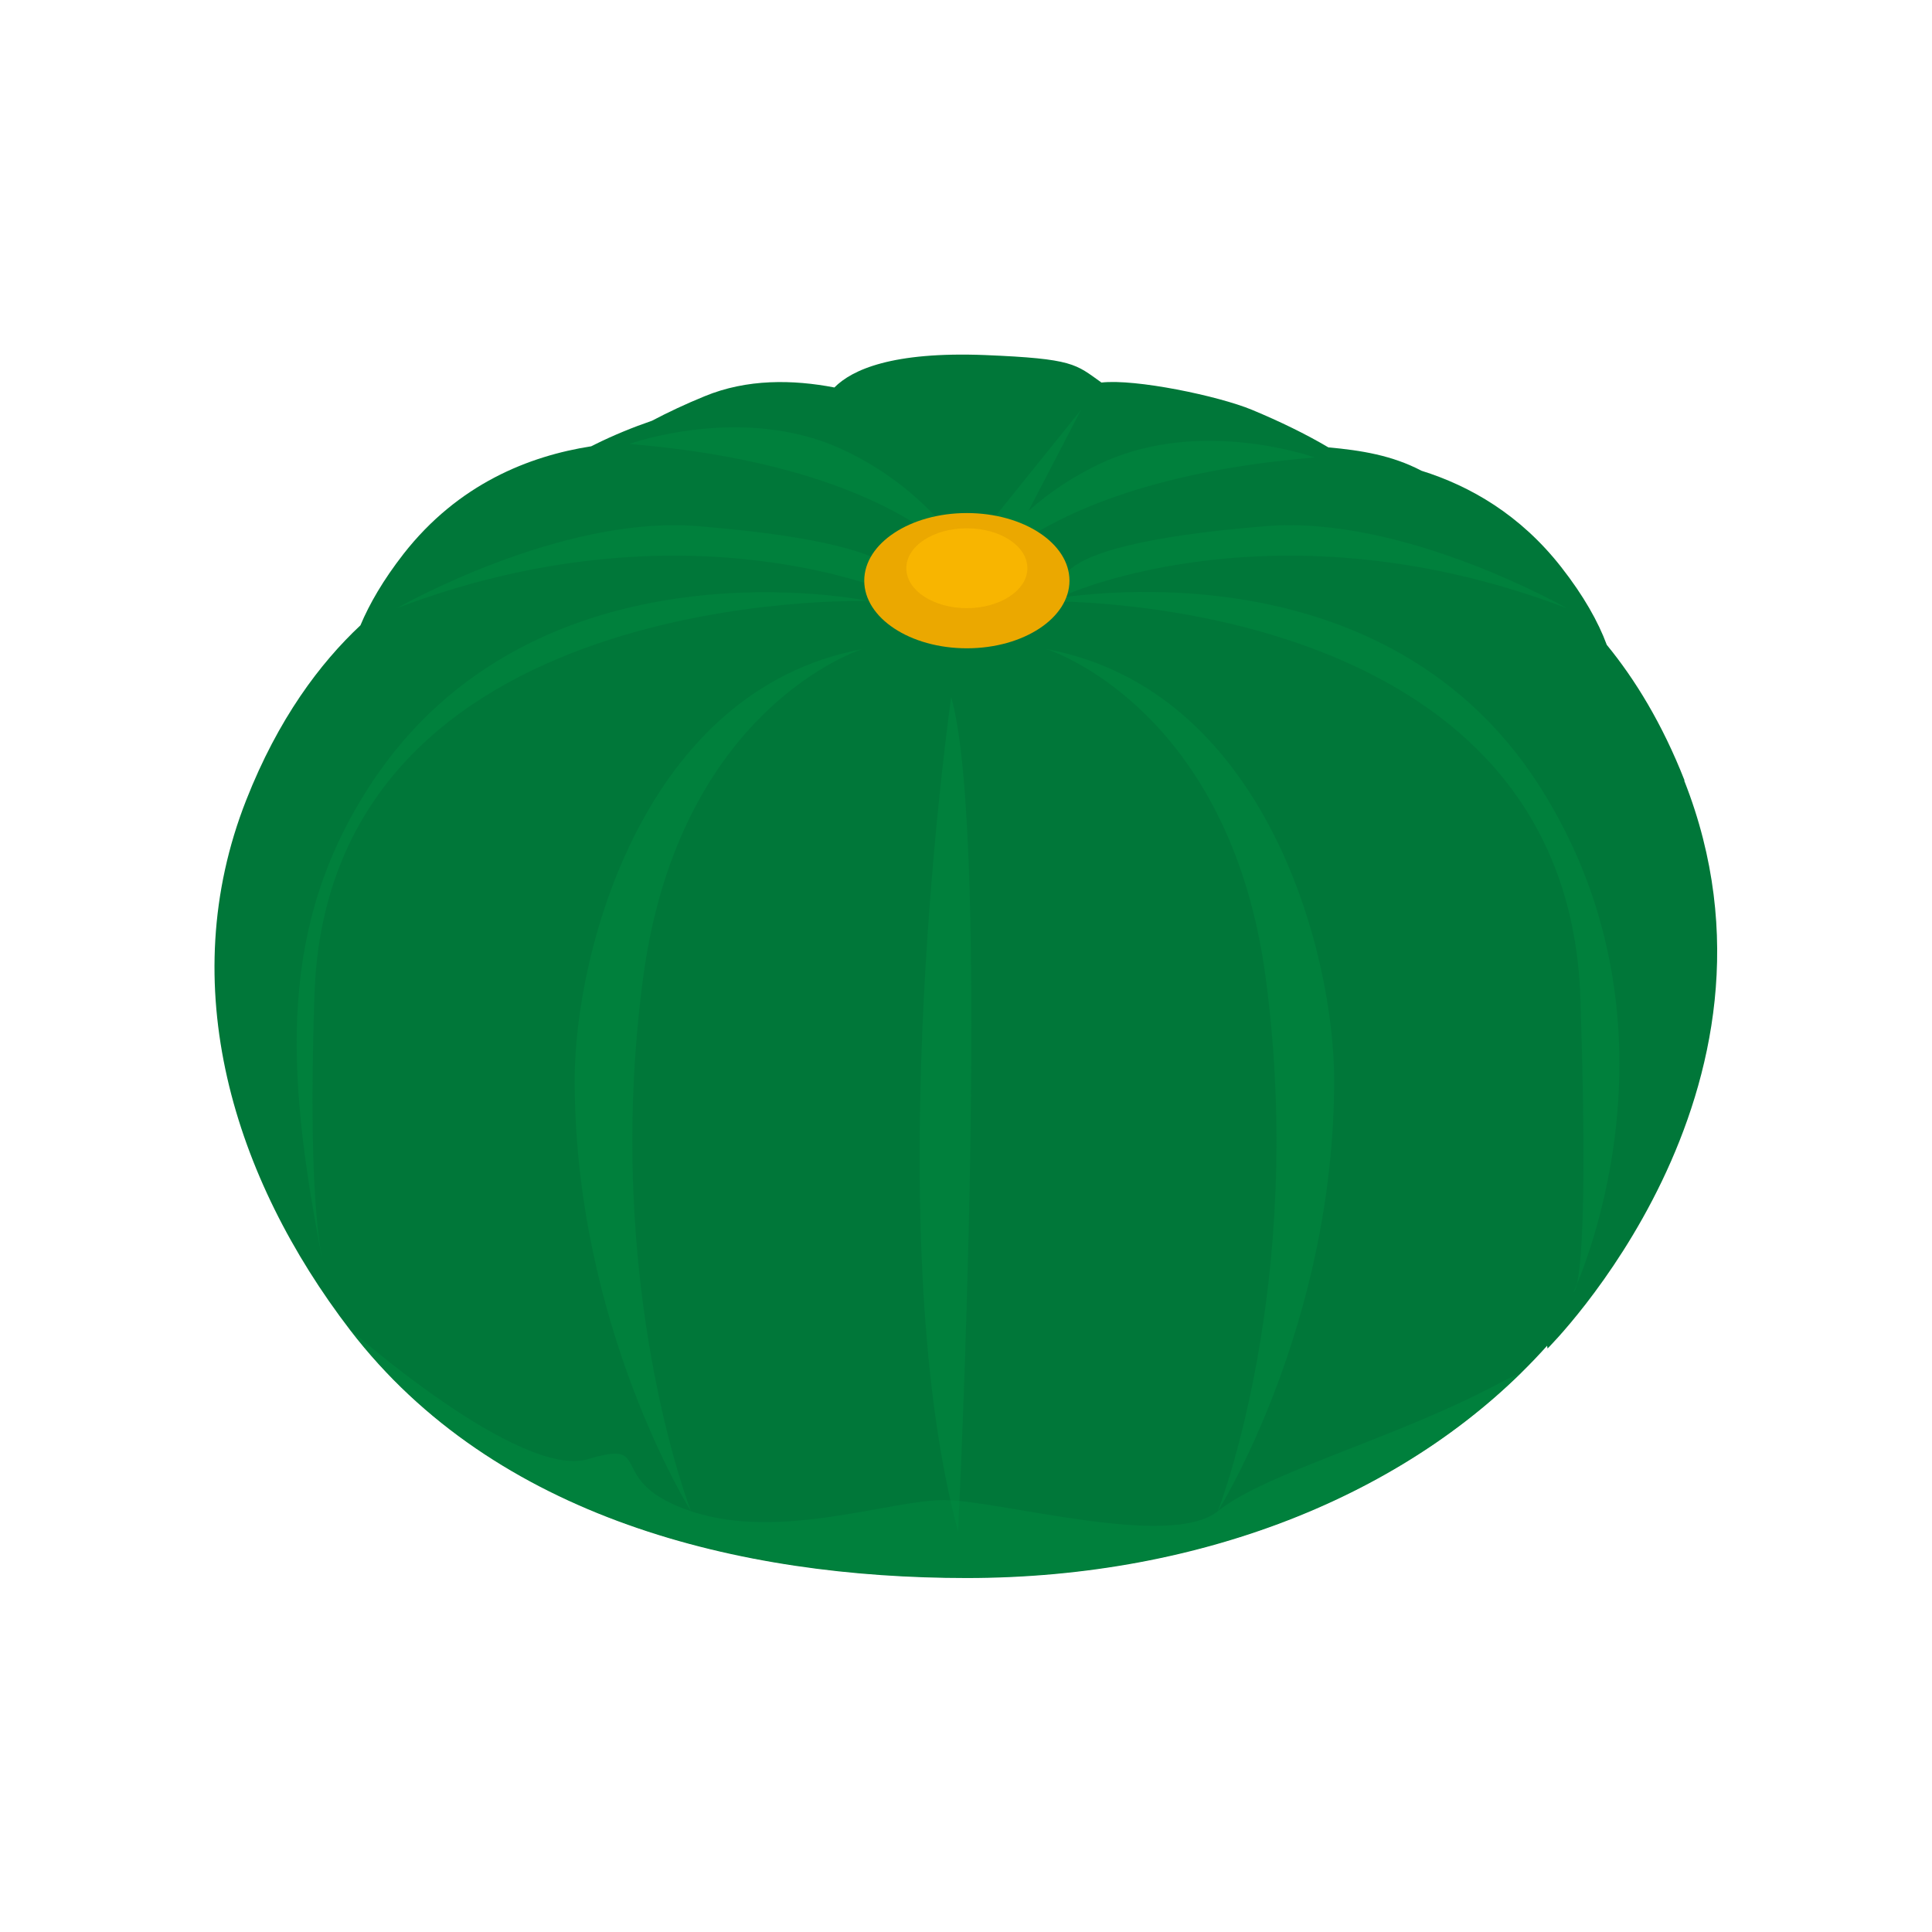 <?xml version="1.0" encoding="UTF-8"?>
<svg xmlns="http://www.w3.org/2000/svg" width="90" height="90" viewBox="0 0 90 90">
  <defs>
    <style>
      .cls-1 {
        fill: #00893f;
      }

      .cls-2 {
        fill: #f8b500;
      }

      .cls-3 {
        fill: #eba800;
      }

      .cls-4 {
        isolation: isolate;
      }

      .cls-5 {
        fill: #007739;
      }

      .cls-6 {
        fill: #00803c;
      }

      .cls-7 {
        mix-blend-mode: multiply;
        opacity: .5;
      }
    </style>
  </defs>
  <g class="cls-4">
    <g id="_野菜" data-name="野菜">
      <g>
        <g>
          <path class="cls-5" d="M78.47,36.35c-1.04-2.65-2.31-4.71-3.62-6.31-.4-1.08-1.08-2.29-2.12-3.62-1.91-2.44-4.24-3.78-6.51-4.49-1.37-.72-2.81-.95-4.34-1.09-1.05-.62-2.24-1.2-3.56-1.75-1.57-.65-5.42-1.45-7.01-1.27-1.21-.86-1.29-1.11-5.42-1.28-4.32-.17-6.2.68-7.02,1.51-1.93-.37-4.07-.41-6.05.41-.88.36-1.69.74-2.45,1.14-.9.31-1.78.67-2.65,1.1-.06.03-.12.06-.18.09-2.89.45-6.19,1.75-8.74,5.01-.95,1.22-1.59,2.33-2.01,3.33-1.88,1.76-3.83,4.35-5.32,8.14-3.4,8.63-.58,17.62,4.84,24.69,6.74,8.78,18.18,11.55,28.72,11.55,11.1,0,20.94-4.01,27.04-10.82l.02.13s12.08-11.97,6.37-26.45Z"/>
          <path class="cls-6" d="M40.16,30.24s-8.51,2.66-10.2,15.3c-1.91,14.34,2.23,24.86,2.23,24.86,0,0-5.42-8.61-5.42-20.08,0-5.95,3.19-18.17,13.39-20.08Z"/>
          <path class="cls-6" d="M41.76,27.69s-9.88-4.46-23.27.64c0,0,7.6-4.35,14.02-3.82,11.79.96,9.24,3.19,9.24,3.19Z"/>
          <path class="cls-6" d="M46.11,27.77s-2.51-5.89-16.79-7.09c0,0,5.22-1.88,9.84.22,5.14,2.33,6.95,6.88,6.95,6.88Z"/>
          <path class="cls-6" d="M17.22,36.61c-4.2,6.48-3.95,13.08-2.23,21.94-.31-1.7-.58-5.17-.34-12.23.64-19.12,25.84-18.32,25.84-18.32,0,0-15.57-3.27-23.27,8.61Z"/>
          <path class="cls-6" d="M48.76,30.24s8.51,2.66,10.2,15.3c1.91,14.34-2.23,24.86-2.23,24.86,0,0,5.42-8.61,5.42-20.08,0-5.95-3.19-18.17-13.39-20.08Z"/>
          <path class="cls-6" d="M49.71,27.69s9.88-4.46,23.27.64c0,0-7.6-4.35-14.02-3.82-11.79.96-9.24,3.19-9.24,3.19Z"/>
          <path class="cls-6" d="M48.44,28.01s24.54-.64,25.18,18.48c.46,13.76-.32,13.7-.32,13.7,0,0,5.74-12.11-1.59-23.58-7.62-11.93-23.27-8.61-23.27-8.61Z"/>
          <path class="cls-6" d="M46.9,25.73c2.29-1.73,6.57-3.77,14.34-4.42,0,0-5.22-1.88-9.84.22-1.4.64-2.56,1.44-3.49,2.27l2.45-4.71-5.32,6.61.58.67c-.82,1.17-1.17,2.04-1.17,2.04,0,0,.33-.76,1.39-1.78l.37.43.69-1.32Z"/>
          <g>
            <path class="cls-3" d="M49.82,27.05c0,1.74-2.14,3.15-4.78,3.15s-4.78-1.41-4.78-3.15,2.14-3.15,4.78-3.15,4.78,1.41,4.78,3.15Z"/>
            <path class="cls-2" d="M47.86,26.47c0,1.02-1.26,1.86-2.82,1.86s-2.82-.83-2.82-1.86,1.26-1.86,2.82-1.86,2.82.83,2.82,1.86Z"/>
          </g>
          <path class="cls-6" d="M44.31,32.47s-3.51,24.54.32,38.88c0,0,1.59-32.19-.32-38.88Z"/>
        </g>
        <g class="cls-7">
          <path class="cls-1" d="M45.04,73.49c10.38,0,19.66-3.51,25.81-9.53-.33.14-.68.3-1.05.5-4.78,2.55-10.84,4.14-13.07,5.94-2.23,1.79-10.2-.52-12.75-.52s-7.65,1.91-11.79.52c-4.14-1.39-1.6-3.39-4.79-2.43-3.19.96-11.09-6.03-11.09-6.03,6.74,8.78,18.18,11.55,28.72,11.55Z"/>
        </g>
      </g>
    </g>
  </g>
</svg>